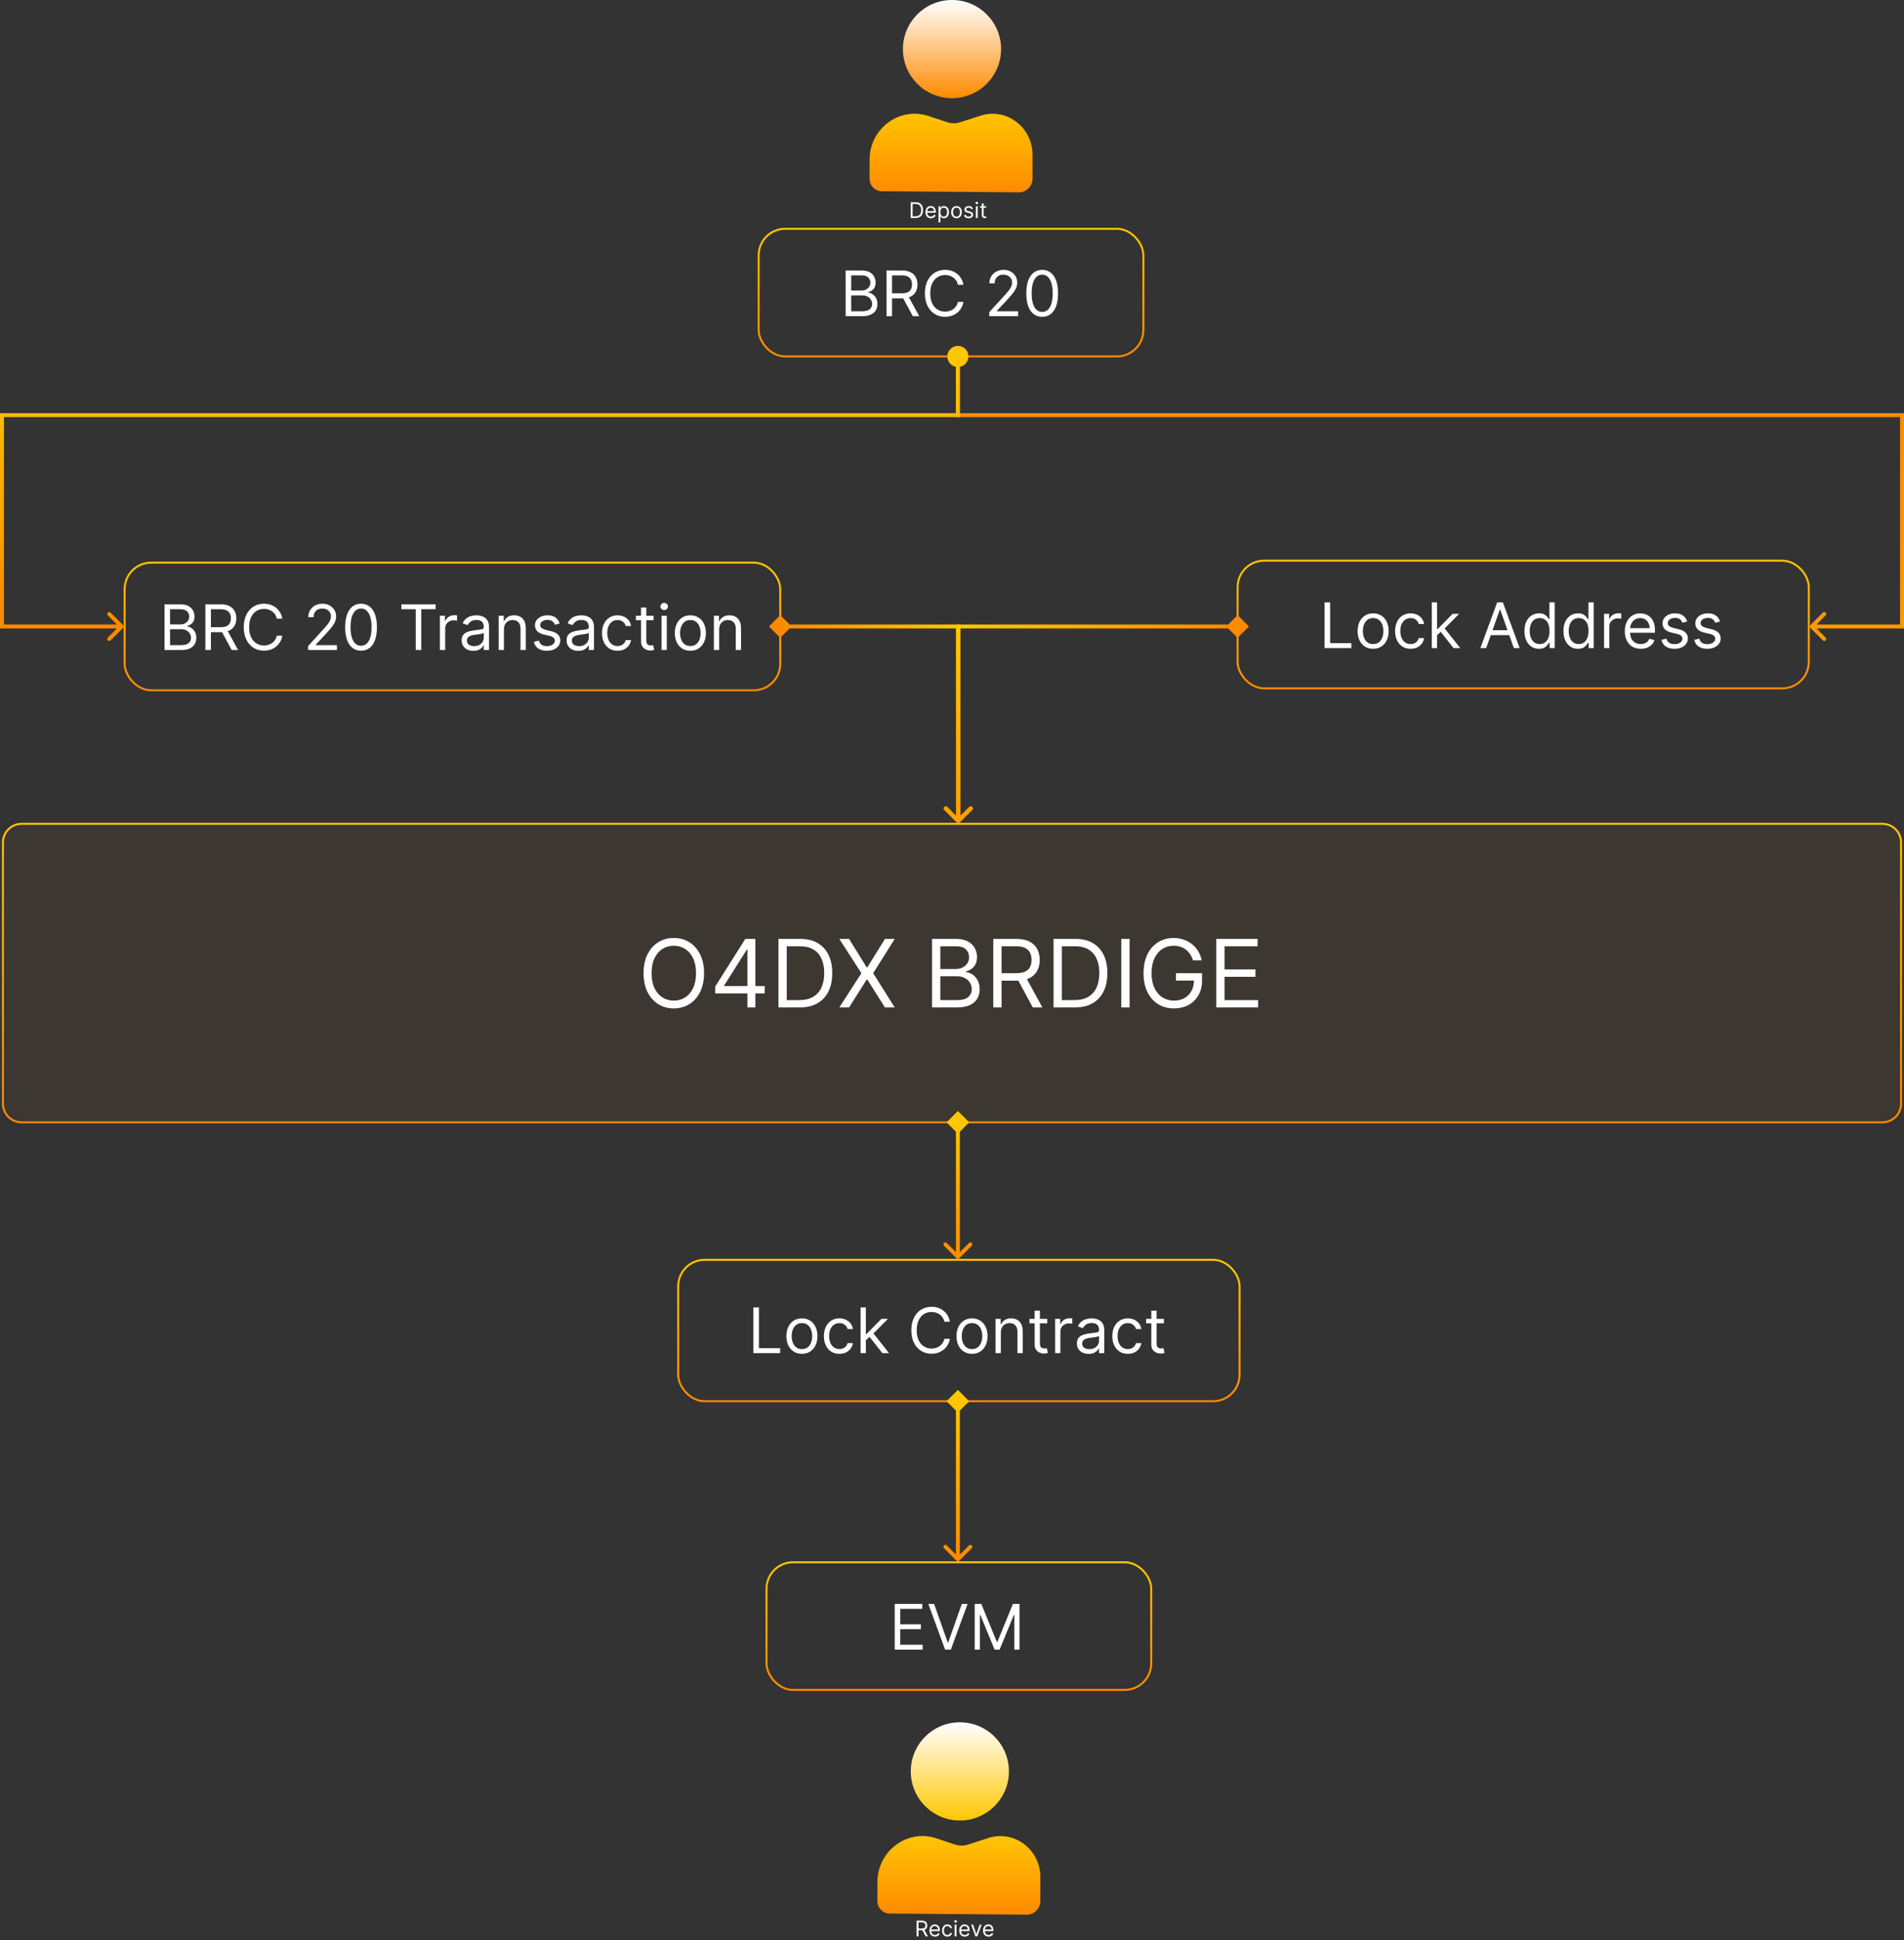 <svg width="970" height="988" viewBox="0 0 970 988" fill="none" xmlns="http://www.w3.org/2000/svg">
<rect x="0" y="0" width="970" height="988" fill="#333333" stroke="none"/>
<circle cx="485" cy="25" r="25" fill="url(#paint0_linear_146_55)"/>
<path d="M482.513 62.229C484.674 62.947 487.007 62.957 489.174 62.259L499.592 58.902C505.289 57.066 511.509 57.897 516.525 61.163C522.435 65.012 526 71.587 526 78.641V91.011C526 94.862 522.862 97.975 519.012 97.944L449.292 97.384C445.809 97.356 443 94.524 443 91.041V81.256C443 72.673 447.686 64.774 455.219 60.66C460.66 57.688 467.091 57.109 472.975 59.063L482.513 62.229Z" fill="url(#paint1_linear_146_55)"/>
<rect x="386.5" y="116.5" width="196" height="65" rx="13.5" stroke="url(#paint2_linear_146_55)"/>
<path d="M430.818 161V137.727H438.955C440.576 137.727 441.913 138.008 442.966 138.568C444.019 139.121 444.803 139.867 445.318 140.807C445.833 141.739 446.091 142.773 446.091 143.909C446.091 144.909 445.913 145.735 445.557 146.386C445.208 147.038 444.746 147.553 444.17 147.932C443.602 148.311 442.985 148.591 442.318 148.773V149C443.03 149.045 443.746 149.295 444.466 149.75C445.186 150.205 445.788 150.856 446.273 151.705C446.758 152.553 447 153.591 447 154.818C447 155.985 446.735 157.034 446.205 157.966C445.674 158.898 444.837 159.636 443.693 160.182C442.549 160.727 441.061 161 439.227 161H430.818ZM433.636 158.5H439.227C441.068 158.5 442.375 158.144 443.148 157.432C443.928 156.712 444.318 155.841 444.318 154.818C444.318 154.03 444.117 153.303 443.716 152.636C443.314 151.962 442.742 151.424 442 151.023C441.258 150.614 440.379 150.409 439.364 150.409H433.636V158.5ZM433.636 147.955H438.864C439.712 147.955 440.477 147.788 441.159 147.455C441.848 147.121 442.394 146.652 442.795 146.045C443.205 145.439 443.409 144.727 443.409 143.909C443.409 142.886 443.053 142.019 442.341 141.307C441.629 140.587 440.5 140.227 438.955 140.227H433.636V147.955ZM451.631 161V137.727H459.494C461.313 137.727 462.805 138.038 463.972 138.659C465.138 139.273 466.002 140.117 466.562 141.193C467.123 142.269 467.403 143.492 467.403 144.864C467.403 146.235 467.123 147.451 466.562 148.511C466.002 149.572 465.142 150.405 463.983 151.011C462.824 151.61 461.343 151.909 459.54 151.909H453.176V149.364H459.449C460.691 149.364 461.691 149.182 462.449 148.818C463.214 148.455 463.767 147.939 464.108 147.273C464.456 146.598 464.631 145.795 464.631 144.864C464.631 143.932 464.456 143.117 464.108 142.42C463.759 141.723 463.203 141.186 462.438 140.807C461.672 140.42 460.661 140.227 459.403 140.227H454.449V161H451.631ZM462.585 150.545L468.312 161H465.04L459.403 150.545H462.585ZM490.827 145H488.009C487.842 144.189 487.55 143.477 487.134 142.864C486.724 142.25 486.224 141.735 485.634 141.318C485.05 140.894 484.402 140.576 483.69 140.364C482.978 140.152 482.236 140.045 481.463 140.045C480.054 140.045 478.777 140.402 477.634 141.114C476.497 141.826 475.592 142.875 474.918 144.261C474.251 145.648 473.918 147.348 473.918 149.364C473.918 151.379 474.251 153.08 474.918 154.466C475.592 155.852 476.497 156.902 477.634 157.614C478.777 158.326 480.054 158.682 481.463 158.682C482.236 158.682 482.978 158.576 483.69 158.364C484.402 158.152 485.05 157.837 485.634 157.42C486.224 156.996 486.724 156.477 487.134 155.864C487.55 155.242 487.842 154.53 488.009 153.727H490.827C490.615 154.917 490.228 155.981 489.668 156.92C489.107 157.86 488.41 158.659 487.577 159.318C486.743 159.97 485.808 160.466 484.77 160.807C483.74 161.148 482.637 161.318 481.463 161.318C479.478 161.318 477.713 160.833 476.168 159.864C474.622 158.894 473.406 157.515 472.52 155.727C471.634 153.939 471.19 151.818 471.19 149.364C471.19 146.909 471.634 144.788 472.52 143C473.406 141.212 474.622 139.833 476.168 138.864C477.713 137.894 479.478 137.409 481.463 137.409C482.637 137.409 483.74 137.58 484.77 137.92C485.808 138.261 486.743 138.761 487.577 139.42C488.41 140.072 489.107 140.867 489.668 141.807C490.228 142.739 490.615 143.803 490.827 145ZM503.972 161V158.955L511.653 150.545C512.555 149.561 513.297 148.705 513.881 147.977C514.464 147.242 514.896 146.553 515.176 145.909C515.464 145.258 515.608 144.576 515.608 143.864C515.608 143.045 515.411 142.337 515.017 141.739C514.631 141.14 514.1 140.678 513.426 140.352C512.752 140.027 511.994 139.864 511.153 139.864C510.259 139.864 509.479 140.049 508.812 140.42C508.153 140.784 507.642 141.295 507.278 141.955C506.922 142.614 506.744 143.386 506.744 144.273H504.062C504.062 142.909 504.377 141.712 505.006 140.682C505.634 139.652 506.491 138.848 507.574 138.273C508.665 137.697 509.888 137.409 511.244 137.409C512.608 137.409 513.816 137.697 514.869 138.273C515.922 138.848 516.748 139.625 517.347 140.602C517.945 141.58 518.244 142.667 518.244 143.864C518.244 144.72 518.089 145.557 517.778 146.375C517.475 147.186 516.945 148.091 516.188 149.091C515.438 150.083 514.396 151.295 513.062 152.727L507.835 158.318V158.5H518.653V161H503.972ZM530.938 161.318C529.225 161.318 527.767 160.852 526.562 159.92C525.358 158.981 524.438 157.621 523.801 155.841C523.165 154.053 522.847 151.894 522.847 149.364C522.847 146.848 523.165 144.701 523.801 142.92C524.445 141.133 525.369 139.769 526.574 138.83C527.786 137.883 529.241 137.409 530.938 137.409C532.634 137.409 534.085 137.883 535.29 138.83C536.502 139.769 537.426 141.133 538.062 142.92C538.706 144.701 539.028 146.848 539.028 149.364C539.028 151.894 538.71 154.053 538.074 155.841C537.438 157.621 536.517 158.981 535.312 159.92C534.108 160.852 532.65 161.318 530.938 161.318ZM530.938 158.818C532.634 158.818 533.953 158 534.892 156.364C535.831 154.727 536.301 152.394 536.301 149.364C536.301 147.348 536.085 145.633 535.653 144.216C535.229 142.799 534.616 141.72 533.812 140.977C533.017 140.235 532.059 139.864 530.938 139.864C529.256 139.864 527.941 140.693 526.994 142.352C526.047 144.004 525.574 146.341 525.574 149.364C525.574 151.379 525.786 153.091 526.21 154.5C526.634 155.909 527.244 156.981 528.04 157.716C528.843 158.451 529.809 158.818 530.938 158.818Z" fill="white"/>
<circle cx="489" cy="902" r="25" fill="url(#paint3_linear_146_55)"/>
<path d="M486.513 939.229C488.674 939.947 491.007 939.957 493.174 939.259L503.592 935.902C509.289 934.066 515.509 934.897 520.525 938.163C526.435 942.012 530 948.587 530 955.641V968.011C530 971.862 526.862 974.975 523.012 974.944L453.292 974.384C449.809 974.356 447 971.524 447 968.041V958.256C447 949.673 451.686 941.774 459.219 937.659C464.66 934.688 471.091 934.109 476.975 936.063L486.513 939.229Z" fill="url(#paint4_linear_146_55)"/>
<rect x="390.5" y="795.5" width="196" height="65" rx="13.5" stroke="url(#paint5_linear_146_55)"/>
<path d="M455.818 840V816.727H469.864V819.227H458.636V827.091H469.136V829.591H458.636V837.5H470.045V840H455.818ZM475.898 816.727L482.807 836.318H483.08L489.989 816.727H492.943L484.398 840H481.489L472.943 816.727H475.898ZM496.568 816.727H499.932L507.841 836.045H508.114L516.023 816.727H519.386V840H516.75V822.318H516.523L509.25 840H506.705L499.432 822.318H499.205V840H496.568V816.727Z" fill="white"/>
<rect x="630.5" y="285.5" width="291" height="65" rx="13.5" stroke="url(#paint6_linear_146_55)"/>
<path d="M674.818 330V306.727H677.636V327.5H688.455V330H674.818ZM699.545 330.364C697.97 330.364 696.587 329.989 695.398 329.239C694.216 328.489 693.292 327.439 692.625 326.091C691.966 324.742 691.636 323.167 691.636 321.364C691.636 319.545 691.966 317.958 692.625 316.602C693.292 315.246 694.216 314.193 695.398 313.443C696.587 312.693 697.97 312.318 699.545 312.318C701.121 312.318 702.5 312.693 703.682 313.443C704.871 314.193 705.795 315.246 706.455 316.602C707.121 317.958 707.455 319.545 707.455 321.364C707.455 323.167 707.121 324.742 706.455 326.091C705.795 327.439 704.871 328.489 703.682 329.239C702.5 329.989 701.121 330.364 699.545 330.364ZM699.545 327.955C700.742 327.955 701.727 327.648 702.5 327.034C703.273 326.42 703.845 325.614 704.216 324.614C704.587 323.614 704.773 322.53 704.773 321.364C704.773 320.197 704.587 319.11 704.216 318.102C703.845 317.095 703.273 316.28 702.5 315.659C701.727 315.038 700.742 314.727 699.545 314.727C698.348 314.727 697.364 315.038 696.591 315.659C695.818 316.28 695.246 317.095 694.875 318.102C694.504 319.11 694.318 320.197 694.318 321.364C694.318 322.53 694.504 323.614 694.875 324.614C695.246 325.614 695.818 326.42 696.591 327.034C697.364 327.648 698.348 327.955 699.545 327.955ZM718.639 330.364C717.003 330.364 715.594 329.977 714.412 329.205C713.23 328.432 712.321 327.367 711.685 326.011C711.048 324.655 710.73 323.106 710.73 321.364C710.73 319.591 711.056 318.027 711.707 316.67C712.366 315.307 713.283 314.242 714.457 313.477C715.639 312.705 717.018 312.318 718.594 312.318C719.821 312.318 720.927 312.545 721.912 313C722.897 313.455 723.704 314.091 724.332 314.909C724.961 315.727 725.351 316.682 725.503 317.773H722.821C722.616 316.977 722.162 316.273 721.457 315.659C720.76 315.038 719.821 314.727 718.639 314.727C717.594 314.727 716.677 315 715.889 315.545C715.109 316.083 714.499 316.845 714.06 317.83C713.628 318.807 713.412 319.955 713.412 321.273C713.412 322.621 713.624 323.795 714.048 324.795C714.48 325.795 715.086 326.572 715.866 327.125C716.654 327.678 717.579 327.955 718.639 327.955C719.336 327.955 719.969 327.833 720.537 327.591C721.105 327.348 721.586 327 721.98 326.545C722.374 326.091 722.654 325.545 722.821 324.909H725.503C725.351 325.939 724.976 326.867 724.378 327.693C723.787 328.511 723.003 329.163 722.026 329.648C721.056 330.125 719.927 330.364 718.639 330.364ZM731.923 323.636L731.878 320.318H732.423L740.06 312.545H743.378L735.241 320.773H735.014L731.923 323.636ZM729.423 330V306.727H732.105V330H729.423ZM740.514 330L733.696 321.364L735.605 319.5L743.923 330H740.514ZM757.148 330H754.193L762.739 306.727H765.648L774.193 330H771.239L764.284 310.409H764.102L757.148 330ZM758.239 320.909H770.148V323.409H758.239V320.909ZM784.045 330.364C782.591 330.364 781.307 329.996 780.193 329.261C779.08 328.519 778.208 327.473 777.58 326.125C776.951 324.769 776.636 323.167 776.636 321.318C776.636 319.485 776.951 317.894 777.58 316.545C778.208 315.197 779.083 314.155 780.205 313.42C781.326 312.686 782.621 312.318 784.091 312.318C785.227 312.318 786.125 312.508 786.784 312.886C787.451 313.258 787.958 313.682 788.307 314.159C788.663 314.629 788.939 315.015 789.136 315.318H789.364V306.727H792.045V330H789.455V327.318H789.136C788.939 327.636 788.659 328.038 788.295 328.523C787.932 329 787.413 329.428 786.739 329.807C786.064 330.178 785.167 330.364 784.045 330.364ZM784.409 327.955C785.485 327.955 786.394 327.674 787.136 327.114C787.879 326.545 788.443 325.761 788.83 324.761C789.216 323.754 789.409 322.591 789.409 321.273C789.409 319.97 789.22 318.83 788.841 317.852C788.462 316.867 787.902 316.102 787.159 315.557C786.417 315.004 785.5 314.727 784.409 314.727C783.273 314.727 782.326 315.019 781.568 315.602C780.818 316.178 780.254 316.962 779.875 317.955C779.504 318.939 779.318 320.045 779.318 321.273C779.318 322.515 779.508 323.644 779.886 324.659C780.273 325.667 780.841 326.47 781.591 327.068C782.348 327.659 783.288 327.955 784.409 327.955ZM803.92 330.364C802.466 330.364 801.182 329.996 800.068 329.261C798.955 328.519 798.083 327.473 797.455 326.125C796.826 324.769 796.511 323.167 796.511 321.318C796.511 319.485 796.826 317.894 797.455 316.545C798.083 315.197 798.958 314.155 800.08 313.42C801.201 312.686 802.496 312.318 803.966 312.318C805.102 312.318 806 312.508 806.659 312.886C807.326 313.258 807.833 313.682 808.182 314.159C808.538 314.629 808.814 315.015 809.011 315.318H809.239V306.727H811.92V330H809.33V327.318H809.011C808.814 327.636 808.534 328.038 808.17 328.523C807.807 329 807.288 329.428 806.614 329.807C805.939 330.178 805.042 330.364 803.92 330.364ZM804.284 327.955C805.36 327.955 806.269 327.674 807.011 327.114C807.754 326.545 808.318 325.761 808.705 324.761C809.091 323.754 809.284 322.591 809.284 321.273C809.284 319.97 809.095 318.83 808.716 317.852C808.337 316.867 807.777 316.102 807.034 315.557C806.292 315.004 805.375 314.727 804.284 314.727C803.148 314.727 802.201 315.019 801.443 315.602C800.693 316.178 800.129 316.962 799.75 317.955C799.379 318.939 799.193 320.045 799.193 321.273C799.193 322.515 799.383 323.644 799.761 324.659C800.148 325.667 800.716 326.47 801.466 327.068C802.223 327.659 803.163 327.955 804.284 327.955ZM817.205 330V312.545H819.795V315.182H819.977C820.295 314.318 820.871 313.617 821.705 313.08C822.538 312.542 823.477 312.273 824.523 312.273C824.72 312.273 824.966 312.277 825.261 312.284C825.557 312.292 825.78 312.303 825.932 312.318V315.045C825.841 315.023 825.633 314.989 825.307 314.943C824.989 314.89 824.652 314.864 824.295 314.864C823.447 314.864 822.689 315.042 822.023 315.398C821.364 315.746 820.841 316.231 820.455 316.852C820.076 317.466 819.886 318.167 819.886 318.955V330H817.205ZM835.898 330.364C834.216 330.364 832.765 329.992 831.545 329.25C830.333 328.5 829.398 327.455 828.739 326.114C828.087 324.765 827.761 323.197 827.761 321.409C827.761 319.621 828.087 318.045 828.739 316.682C829.398 315.311 830.314 314.242 831.489 313.477C832.67 312.705 834.049 312.318 835.625 312.318C836.534 312.318 837.432 312.47 838.318 312.773C839.205 313.076 840.011 313.568 840.739 314.25C841.466 314.924 842.045 315.818 842.477 316.932C842.909 318.045 843.125 319.417 843.125 321.045V322.182H829.67V319.864H840.398C840.398 318.879 840.201 318 839.807 317.227C839.42 316.455 838.867 315.845 838.148 315.398C837.436 314.951 836.595 314.727 835.625 314.727C834.557 314.727 833.633 314.992 832.852 315.523C832.08 316.045 831.485 316.727 831.068 317.568C830.652 318.409 830.443 319.311 830.443 320.273V321.818C830.443 323.136 830.67 324.254 831.125 325.17C831.587 326.08 832.227 326.773 833.045 327.25C833.864 327.72 834.814 327.955 835.898 327.955C836.602 327.955 837.239 327.856 837.807 327.659C838.383 327.455 838.879 327.152 839.295 326.75C839.712 326.341 840.034 325.833 840.261 325.227L842.852 325.955C842.58 326.833 842.121 327.606 841.477 328.273C840.833 328.932 840.038 329.447 839.091 329.818C838.144 330.182 837.08 330.364 835.898 330.364ZM859.568 316.455L857.159 317.136C857.008 316.735 856.784 316.345 856.489 315.966C856.201 315.58 855.807 315.261 855.307 315.011C854.807 314.761 854.167 314.636 853.386 314.636C852.318 314.636 851.428 314.883 850.716 315.375C850.011 315.86 849.659 316.477 849.659 317.227C849.659 317.894 849.902 318.42 850.386 318.807C850.871 319.193 851.629 319.515 852.659 319.773L855.25 320.409C856.811 320.788 857.973 321.367 858.739 322.148C859.504 322.92 859.886 323.917 859.886 325.136C859.886 326.136 859.598 327.03 859.023 327.818C858.455 328.606 857.659 329.227 856.636 329.682C855.614 330.136 854.424 330.364 853.068 330.364C851.288 330.364 849.814 329.977 848.648 329.205C847.481 328.432 846.742 327.303 846.432 325.818L848.977 325.182C849.22 326.121 849.678 326.826 850.352 327.295C851.034 327.765 851.924 328 853.023 328C854.273 328 855.265 327.735 856 327.205C856.742 326.667 857.114 326.023 857.114 325.273C857.114 324.667 856.902 324.159 856.477 323.75C856.053 323.333 855.402 323.023 854.523 322.818L851.614 322.136C850.015 321.758 848.841 321.17 848.091 320.375C847.348 319.572 846.977 318.568 846.977 317.364C846.977 316.379 847.254 315.508 847.807 314.75C848.367 313.992 849.129 313.398 850.091 312.966C851.061 312.534 852.159 312.318 853.386 312.318C855.114 312.318 856.47 312.697 857.455 313.455C858.447 314.212 859.152 315.212 859.568 316.455ZM876.287 316.455L873.878 317.136C873.726 316.735 873.503 316.345 873.207 315.966C872.92 315.58 872.526 315.261 872.026 315.011C871.526 314.761 870.885 314.636 870.105 314.636C869.037 314.636 868.147 314.883 867.435 315.375C866.73 315.86 866.378 316.477 866.378 317.227C866.378 317.894 866.62 318.42 867.105 318.807C867.59 319.193 868.348 319.515 869.378 319.773L871.969 320.409C873.529 320.788 874.692 321.367 875.457 322.148C876.223 322.92 876.605 323.917 876.605 325.136C876.605 326.136 876.317 327.03 875.741 327.818C875.173 328.606 874.378 329.227 873.355 329.682C872.332 330.136 871.143 330.364 869.787 330.364C868.007 330.364 866.533 329.977 865.366 329.205C864.2 328.432 863.461 327.303 863.151 325.818L865.696 325.182C865.938 326.121 866.397 326.826 867.071 327.295C867.753 327.765 868.643 328 869.741 328C870.991 328 871.984 327.735 872.719 327.205C873.461 326.667 873.832 326.023 873.832 325.273C873.832 324.667 873.62 324.159 873.196 323.75C872.772 323.333 872.12 323.023 871.241 322.818L868.332 322.136C866.734 321.758 865.56 321.17 864.81 320.375C864.067 319.572 863.696 318.568 863.696 317.364C863.696 316.379 863.973 315.508 864.526 314.75C865.086 313.992 865.848 313.398 866.81 312.966C867.779 312.534 868.878 312.318 870.105 312.318C871.832 312.318 873.188 312.697 874.173 313.455C875.166 314.212 875.87 315.212 876.287 316.455Z" fill="white"/>
<rect x="63.5" y="286.5" width="334" height="65" rx="13.5" stroke="url(#paint7_linear_146_55)"/>
<path d="M83.818 331V307.727H91.954C93.576 307.727 94.913 308.008 95.966 308.568C97.019 309.121 97.803 309.867 98.318 310.807C98.833 311.739 99.091 312.773 99.091 313.909C99.091 314.909 98.913 315.735 98.557 316.386C98.208 317.038 97.746 317.553 97.171 317.932C96.602 318.311 95.985 318.591 95.318 318.773V319C96.03 319.045 96.746 319.295 97.466 319.75C98.186 320.205 98.788 320.856 99.273 321.705C99.758 322.553 100 323.591 100 324.818C100 325.985 99.735 327.034 99.204 327.966C98.674 328.898 97.837 329.636 96.693 330.182C95.549 330.727 94.061 331 92.227 331H83.818ZM86.636 328.5H92.227C94.068 328.5 95.375 328.144 96.148 327.432C96.928 326.712 97.318 325.841 97.318 324.818C97.318 324.03 97.117 323.303 96.716 322.636C96.314 321.962 95.742 321.424 95 321.023C94.258 320.614 93.379 320.409 92.364 320.409H86.636V328.5ZM86.636 317.955H91.864C92.712 317.955 93.477 317.788 94.159 317.455C94.849 317.121 95.394 316.652 95.796 316.045C96.204 315.439 96.409 314.727 96.409 313.909C96.409 312.886 96.053 312.019 95.341 311.307C94.629 310.587 93.5 310.227 91.954 310.227H86.636V317.955ZM104.631 331V307.727H112.494C114.313 307.727 115.805 308.038 116.972 308.659C118.138 309.273 119.002 310.117 119.562 311.193C120.123 312.269 120.403 313.492 120.403 314.864C120.403 316.235 120.123 317.451 119.562 318.511C119.002 319.572 118.142 320.405 116.983 321.011C115.824 321.61 114.343 321.909 112.54 321.909H106.176V319.364H112.449C113.691 319.364 114.691 319.182 115.449 318.818C116.214 318.455 116.767 317.939 117.108 317.273C117.456 316.598 117.631 315.795 117.631 314.864C117.631 313.932 117.456 313.117 117.108 312.42C116.759 311.723 116.203 311.186 115.438 310.807C114.672 310.42 113.661 310.227 112.403 310.227H107.449V331H104.631ZM115.585 320.545L121.312 331H118.04L112.403 320.545H115.585ZM143.827 315H141.009C140.842 314.189 140.55 313.477 140.134 312.864C139.724 312.25 139.224 311.735 138.634 311.318C138.05 310.894 137.402 310.576 136.69 310.364C135.978 310.152 135.236 310.045 134.463 310.045C133.054 310.045 131.777 310.402 130.634 311.114C129.497 311.826 128.592 312.875 127.918 314.261C127.251 315.648 126.918 317.348 126.918 319.364C126.918 321.379 127.251 323.08 127.918 324.466C128.592 325.852 129.497 326.902 130.634 327.614C131.777 328.326 133.054 328.682 134.463 328.682C135.236 328.682 135.978 328.576 136.69 328.364C137.402 328.152 138.05 327.837 138.634 327.42C139.224 326.996 139.724 326.477 140.134 325.864C140.55 325.242 140.842 324.53 141.009 323.727H143.827C143.615 324.917 143.228 325.981 142.668 326.92C142.107 327.86 141.41 328.659 140.577 329.318C139.743 329.97 138.808 330.466 137.77 330.807C136.74 331.148 135.637 331.318 134.463 331.318C132.478 331.318 130.713 330.833 129.168 329.864C127.622 328.894 126.406 327.515 125.52 325.727C124.634 323.939 124.19 321.818 124.19 319.364C124.19 316.909 124.634 314.788 125.52 313C126.406 311.212 127.622 309.833 129.168 308.864C130.713 307.894 132.478 307.409 134.463 307.409C135.637 307.409 136.74 307.58 137.77 307.92C138.808 308.261 139.743 308.761 140.577 309.42C141.41 310.072 142.107 310.867 142.668 311.807C143.228 312.739 143.615 313.803 143.827 315ZM156.972 331V328.955L164.653 320.545C165.555 319.561 166.297 318.705 166.881 317.977C167.464 317.242 167.896 316.553 168.176 315.909C168.464 315.258 168.608 314.576 168.608 313.864C168.608 313.045 168.411 312.337 168.017 311.739C167.631 311.14 167.1 310.678 166.426 310.352C165.752 310.027 164.994 309.864 164.153 309.864C163.259 309.864 162.479 310.049 161.812 310.42C161.153 310.784 160.642 311.295 160.278 311.955C159.922 312.614 159.744 313.386 159.744 314.273H157.062C157.062 312.909 157.377 311.712 158.006 310.682C158.634 309.652 159.491 308.848 160.574 308.273C161.665 307.697 162.888 307.409 164.244 307.409C165.608 307.409 166.816 307.697 167.869 308.273C168.922 308.848 169.748 309.625 170.347 310.602C170.945 311.58 171.244 312.667 171.244 313.864C171.244 314.72 171.089 315.557 170.778 316.375C170.475 317.186 169.945 318.091 169.188 319.091C168.438 320.083 167.396 321.295 166.062 322.727L160.835 328.318V328.5H171.653V331H156.972ZM183.938 331.318C182.225 331.318 180.767 330.852 179.562 329.92C178.358 328.981 177.438 327.621 176.801 325.841C176.165 324.053 175.847 321.894 175.847 319.364C175.847 316.848 176.165 314.701 176.801 312.92C177.445 311.133 178.369 309.769 179.574 308.83C180.786 307.883 182.241 307.409 183.938 307.409C185.634 307.409 187.085 307.883 188.29 308.83C189.502 309.769 190.426 311.133 191.062 312.92C191.706 314.701 192.028 316.848 192.028 319.364C192.028 321.894 191.71 324.053 191.074 325.841C190.438 327.621 189.517 328.981 188.312 329.92C187.108 330.852 185.65 331.318 183.938 331.318ZM183.938 328.818C185.634 328.818 186.953 328 187.892 326.364C188.831 324.727 189.301 322.394 189.301 319.364C189.301 317.348 189.085 315.633 188.653 314.216C188.229 312.799 187.616 311.72 186.812 310.977C186.017 310.235 185.059 309.864 183.938 309.864C182.256 309.864 180.941 310.693 179.994 312.352C179.047 314.004 178.574 316.341 178.574 319.364C178.574 321.379 178.786 323.091 179.21 324.5C179.634 325.909 180.244 326.981 181.04 327.716C181.843 328.451 182.809 328.818 183.938 328.818ZM204.483 310.227V307.727H221.938V310.227H214.619V331H211.801V310.227H204.483ZM224.111 331V313.545H226.702V316.182H226.884C227.202 315.318 227.777 314.617 228.611 314.08C229.444 313.542 230.384 313.273 231.429 313.273C231.626 313.273 231.872 313.277 232.168 313.284C232.463 313.292 232.687 313.303 232.838 313.318V316.045C232.747 316.023 232.539 315.989 232.213 315.943C231.895 315.89 231.558 315.864 231.202 315.864C230.353 315.864 229.596 316.042 228.929 316.398C228.27 316.746 227.747 317.231 227.361 317.852C226.982 318.466 226.793 319.167 226.793 319.955V331H224.111ZM241.153 331.409C240.047 331.409 239.044 331.201 238.142 330.784C237.241 330.36 236.525 329.75 235.994 328.955C235.464 328.152 235.199 327.182 235.199 326.045C235.199 325.045 235.396 324.235 235.79 323.614C236.184 322.985 236.71 322.492 237.369 322.136C238.028 321.78 238.756 321.515 239.551 321.341C240.354 321.159 241.161 321.015 241.972 320.909C243.032 320.773 243.892 320.67 244.551 320.602C245.218 320.527 245.703 320.402 246.006 320.227C246.316 320.053 246.472 319.75 246.472 319.318V319.227C246.472 318.106 246.165 317.235 245.551 316.614C244.945 315.992 244.025 315.682 242.79 315.682C241.509 315.682 240.506 315.962 239.778 316.523C239.051 317.083 238.54 317.682 238.244 318.318L235.699 317.409C236.153 316.348 236.759 315.523 237.517 314.932C238.282 314.333 239.116 313.917 240.017 313.682C240.926 313.439 241.82 313.318 242.699 313.318C243.259 313.318 243.903 313.386 244.631 313.523C245.366 313.652 246.074 313.92 246.756 314.33C247.445 314.739 248.017 315.356 248.472 316.182C248.926 317.008 249.153 318.114 249.153 319.5V331H246.472V328.636H246.335C246.153 329.015 245.85 329.42 245.426 329.852C245.002 330.284 244.438 330.652 243.733 330.955C243.028 331.258 242.169 331.409 241.153 331.409ZM241.562 329C242.623 329 243.517 328.792 244.244 328.375C244.979 327.958 245.532 327.42 245.903 326.761C246.282 326.102 246.472 325.409 246.472 324.682V322.227C246.358 322.364 246.108 322.489 245.722 322.602C245.343 322.708 244.903 322.803 244.403 322.886C243.911 322.962 243.43 323.03 242.96 323.091C242.498 323.144 242.123 323.189 241.835 323.227C241.138 323.318 240.487 323.466 239.881 323.67C239.282 323.867 238.797 324.167 238.426 324.568C238.063 324.962 237.881 325.5 237.881 326.182C237.881 327.114 238.225 327.818 238.915 328.295C239.612 328.765 240.494 329 241.562 329ZM256.73 320.5V331H254.048V313.545H256.639V316.273H256.866C257.276 315.386 257.897 314.674 258.73 314.136C259.563 313.591 260.639 313.318 261.957 313.318C263.139 313.318 264.173 313.561 265.06 314.045C265.946 314.523 266.635 315.25 267.128 316.227C267.62 317.197 267.866 318.424 267.866 319.909V331H265.185V320.091C265.185 318.72 264.829 317.652 264.116 316.886C263.404 316.114 262.427 315.727 261.185 315.727C260.329 315.727 259.563 315.913 258.889 316.284C258.223 316.655 257.696 317.197 257.31 317.909C256.923 318.621 256.73 319.485 256.73 320.5ZM285.131 317.455L282.722 318.136C282.57 317.735 282.347 317.345 282.051 316.966C281.763 316.58 281.369 316.261 280.869 316.011C280.369 315.761 279.729 315.636 278.949 315.636C277.881 315.636 276.991 315.883 276.278 316.375C275.574 316.86 275.222 317.477 275.222 318.227C275.222 318.894 275.464 319.42 275.949 319.807C276.434 320.193 277.191 320.515 278.222 320.773L280.812 321.409C282.373 321.788 283.536 322.367 284.301 323.148C285.066 323.92 285.449 324.917 285.449 326.136C285.449 327.136 285.161 328.03 284.585 328.818C284.017 329.606 283.222 330.227 282.199 330.682C281.176 331.136 279.987 331.364 278.631 331.364C276.85 331.364 275.377 330.977 274.21 330.205C273.044 329.432 272.305 328.303 271.994 326.818L274.54 326.182C274.782 327.121 275.241 327.826 275.915 328.295C276.597 328.765 277.487 329 278.585 329C279.835 329 280.828 328.735 281.562 328.205C282.305 327.667 282.676 327.023 282.676 326.273C282.676 325.667 282.464 325.159 282.04 324.75C281.616 324.333 280.964 324.023 280.085 323.818L277.176 323.136C275.578 322.758 274.403 322.17 273.653 321.375C272.911 320.572 272.54 319.568 272.54 318.364C272.54 317.379 272.816 316.508 273.369 315.75C273.93 314.992 274.691 314.398 275.653 313.966C276.623 313.534 277.722 313.318 278.949 313.318C280.676 313.318 282.032 313.697 283.017 314.455C284.009 315.212 284.714 316.212 285.131 317.455ZM294.622 331.409C293.516 331.409 292.512 331.201 291.611 330.784C290.709 330.36 289.993 329.75 289.463 328.955C288.933 328.152 288.668 327.182 288.668 326.045C288.668 325.045 288.865 324.235 289.259 323.614C289.652 322.985 290.179 322.492 290.838 322.136C291.497 321.78 292.224 321.515 293.02 321.341C293.823 321.159 294.63 321.015 295.44 320.909C296.501 320.773 297.361 320.67 298.02 320.602C298.687 320.527 299.171 320.402 299.474 320.227C299.785 320.053 299.94 319.75 299.94 319.318V319.227C299.94 318.106 299.634 317.235 299.02 316.614C298.414 315.992 297.493 315.682 296.259 315.682C294.978 315.682 293.974 315.962 293.247 316.523C292.52 317.083 292.009 317.682 291.713 318.318L289.168 317.409C289.622 316.348 290.228 315.523 290.986 314.932C291.751 314.333 292.584 313.917 293.486 313.682C294.395 313.439 295.289 313.318 296.168 313.318C296.728 313.318 297.372 313.386 298.099 313.523C298.834 313.652 299.543 313.92 300.224 314.33C300.914 314.739 301.486 315.356 301.94 316.182C302.395 317.008 302.622 318.114 302.622 319.5V331H299.94V328.636H299.804C299.622 329.015 299.319 329.42 298.895 329.852C298.471 330.284 297.906 330.652 297.202 330.955C296.497 331.258 295.637 331.409 294.622 331.409ZM295.031 329C296.092 329 296.986 328.792 297.713 328.375C298.448 327.958 299.001 327.42 299.372 326.761C299.751 326.102 299.94 325.409 299.94 324.682V322.227C299.827 322.364 299.577 322.489 299.19 322.602C298.812 322.708 298.372 322.803 297.872 322.886C297.38 322.962 296.899 323.03 296.429 323.091C295.967 323.144 295.592 323.189 295.304 323.227C294.607 323.318 293.955 323.466 293.349 323.67C292.751 323.867 292.266 324.167 291.895 324.568C291.531 324.962 291.349 325.5 291.349 326.182C291.349 327.114 291.694 327.818 292.384 328.295C293.08 328.765 293.963 329 295.031 329ZM314.608 331.364C312.972 331.364 311.563 330.977 310.381 330.205C309.199 329.432 308.29 328.367 307.653 327.011C307.017 325.655 306.699 324.106 306.699 322.364C306.699 320.591 307.025 319.027 307.676 317.67C308.335 316.307 309.252 315.242 310.426 314.477C311.608 313.705 312.987 313.318 314.562 313.318C315.79 313.318 316.896 313.545 317.881 314C318.866 314.455 319.672 315.091 320.301 315.909C320.93 316.727 321.32 317.682 321.472 318.773H318.79C318.585 317.977 318.131 317.273 317.426 316.659C316.729 316.038 315.79 315.727 314.608 315.727C313.563 315.727 312.646 316 311.858 316.545C311.078 317.083 310.468 317.845 310.028 318.83C309.597 319.807 309.381 320.955 309.381 322.273C309.381 323.621 309.593 324.795 310.017 325.795C310.449 326.795 311.055 327.572 311.835 328.125C312.623 328.678 313.547 328.955 314.608 328.955C315.305 328.955 315.938 328.833 316.506 328.591C317.074 328.348 317.555 328 317.949 327.545C318.343 327.091 318.623 326.545 318.79 325.909H321.472C321.32 326.939 320.945 327.867 320.347 328.693C319.756 329.511 318.972 330.163 317.994 330.648C317.025 331.125 315.896 331.364 314.608 331.364ZM332.983 313.545V315.818H323.938V313.545H332.983ZM326.574 309.364H329.256V326C329.256 326.758 329.366 327.326 329.585 327.705C329.813 328.076 330.1 328.326 330.449 328.455C330.805 328.576 331.18 328.636 331.574 328.636C331.869 328.636 332.112 328.621 332.301 328.591C332.491 328.553 332.642 328.523 332.756 328.5L333.301 330.909C333.119 330.977 332.866 331.045 332.54 331.114C332.214 331.189 331.801 331.227 331.301 331.227C330.544 331.227 329.801 331.064 329.074 330.739C328.354 330.413 327.756 329.917 327.278 329.25C326.809 328.583 326.574 327.742 326.574 326.727V309.364ZM337.017 331V313.545H339.699V331H337.017ZM338.381 310.636C337.858 310.636 337.407 310.458 337.028 310.102C336.657 309.746 336.472 309.318 336.472 308.818C336.472 308.318 336.657 307.89 337.028 307.534C337.407 307.178 337.858 307 338.381 307C338.903 307 339.35 307.178 339.722 307.534C340.1 307.89 340.29 308.318 340.29 308.818C340.29 309.318 340.1 309.746 339.722 310.102C339.35 310.458 338.903 310.636 338.381 310.636ZM351.702 331.364C350.126 331.364 348.743 330.989 347.554 330.239C346.372 329.489 345.448 328.439 344.781 327.091C344.122 325.742 343.793 324.167 343.793 322.364C343.793 320.545 344.122 318.958 344.781 317.602C345.448 316.246 346.372 315.193 347.554 314.443C348.743 313.693 350.126 313.318 351.702 313.318C353.277 313.318 354.656 313.693 355.838 314.443C357.027 315.193 357.952 316.246 358.611 317.602C359.277 318.958 359.611 320.545 359.611 322.364C359.611 324.167 359.277 325.742 358.611 327.091C357.952 328.439 357.027 329.489 355.838 330.239C354.656 330.989 353.277 331.364 351.702 331.364ZM351.702 328.955C352.899 328.955 353.884 328.648 354.656 328.034C355.429 327.42 356.001 326.614 356.372 325.614C356.743 324.614 356.929 323.53 356.929 322.364C356.929 321.197 356.743 320.11 356.372 319.102C356.001 318.095 355.429 317.28 354.656 316.659C353.884 316.038 352.899 315.727 351.702 315.727C350.505 315.727 349.52 316.038 348.747 316.659C347.974 317.28 347.402 318.095 347.031 319.102C346.66 320.11 346.474 321.197 346.474 322.364C346.474 323.53 346.66 324.614 347.031 325.614C347.402 326.614 347.974 327.42 348.747 328.034C349.52 328.648 350.505 328.955 351.702 328.955ZM366.386 320.5V331H363.705V313.545H366.295V316.273H366.523C366.932 315.386 367.553 314.674 368.386 314.136C369.22 313.591 370.295 313.318 371.614 313.318C372.795 313.318 373.83 313.561 374.716 314.045C375.602 314.523 376.292 315.25 376.784 316.227C377.277 317.197 377.523 318.424 377.523 319.909V331H374.841V320.091C374.841 318.72 374.485 317.652 373.773 316.886C373.061 316.114 372.083 315.727 370.841 315.727C369.985 315.727 369.22 315.913 368.545 316.284C367.879 316.655 367.352 317.197 366.966 317.909C366.58 318.621 366.386 319.485 366.386 320.5Z" fill="white"/>
<path d="M482.668 181.5C482.668 184.446 485.055 186.833 488.001 186.833C490.946 186.833 493.334 184.446 493.334 181.5C493.334 178.554 490.946 176.167 488.001 176.167C485.055 176.167 482.668 178.554 482.668 181.5ZM488 211.396L487 211.396L487 212.396H488V211.396ZM969.001 211.396H970.001V210.396H969.001V211.396ZM969.001 319V320H970.001V319H969.001ZM922.294 318.293C921.903 318.683 921.903 319.317 922.294 319.707L928.658 326.071C929.048 326.462 929.681 326.462 930.072 326.071C930.462 325.681 930.462 325.047 930.072 324.657L924.415 319L930.072 313.343C930.462 312.953 930.462 312.319 930.072 311.929C929.681 311.538 929.048 311.538 928.658 311.929L922.294 318.293ZM487.001 181.5L487 211.396L489 211.396L489.001 181.5L487.001 181.5ZM488 212.396H969.001V210.396H488V212.396ZM968.001 211.396V319H970.001V211.396H968.001ZM969.001 318H923.001V320H969.001V318Z" fill="url(#paint8_linear_146_55)"/>
<path d="M493.333 181.5C493.333 184.446 490.946 186.833 488 186.833C485.054 186.833 482.667 184.446 482.667 181.5C482.667 178.554 485.054 176.167 488 176.167C490.946 176.167 493.333 178.554 493.333 181.5ZM488 211.396H489V212.396H488V211.396ZM1 211.396H0V210.396H1V211.396ZM1 319V320H0V319H1ZM62.707 318.293C63.098 318.683 63.098 319.317 62.707 319.707L56.343 326.071C55.953 326.462 55.319 326.462 54.929 326.071C54.538 325.681 54.538 325.047 54.929 324.657L60.586 319L54.929 313.343C54.538 312.953 54.538 312.319 54.929 311.929C55.319 311.538 55.953 311.538 56.343 311.929L62.707 318.293ZM489 181.5V211.396H487V181.5H489ZM488 212.396H1V210.396H488V212.396ZM2 211.396V319H0V211.396H2ZM1 318H62V320H1V318Z" fill="url(#paint9_linear_146_55)"/>
<path d="M1.5 429C1.5 423.753 5.753 419.5 11 419.5H959C964.247 419.5 968.5 423.753 968.5 429V562C968.5 567.247 964.247 571.5 959 571.5H11C5.753 571.5 1.5 567.247 1.5 562V429Z" fill="#FF7A00" fill-opacity="0.05" stroke="url(#paint10_linear_146_55)"/>
<path d="M358.682 495.545C358.682 499.227 358.017 502.409 356.688 505.091C355.358 507.773 353.534 509.841 351.216 511.295C348.898 512.75 346.25 513.477 343.273 513.477C340.295 513.477 337.648 512.75 335.33 511.295C333.011 509.841 331.188 507.773 329.858 505.091C328.528 502.409 327.864 499.227 327.864 495.545C327.864 491.864 328.528 488.682 329.858 486C331.188 483.318 333.011 481.25 335.33 479.795C337.648 478.341 340.295 477.614 343.273 477.614C346.25 477.614 348.898 478.341 351.216 479.795C353.534 481.25 355.358 483.318 356.688 486C358.017 488.682 358.682 491.864 358.682 495.545ZM354.591 495.545C354.591 492.523 354.085 489.972 353.074 487.892C352.074 485.812 350.716 484.239 349 483.17C347.295 482.102 345.386 481.568 343.273 481.568C341.159 481.568 339.244 482.102 337.528 483.17C335.824 484.239 334.466 485.812 333.455 487.892C332.455 489.972 331.955 492.523 331.955 495.545C331.955 498.568 332.455 501.119 333.455 503.199C334.466 505.278 335.824 506.852 337.528 507.92C339.244 508.989 341.159 509.523 343.273 509.523C345.386 509.523 347.295 508.989 349 507.92C350.716 506.852 352.074 505.278 353.074 503.199C354.085 501.119 354.591 498.568 354.591 495.545ZM364.358 505.841V502.364L379.699 478.091H382.222V483.477H380.517L368.926 501.818V502.091H389.585V505.841H364.358ZM380.79 513V504.784V503.165V478.091H384.812V513H380.79ZM407.359 513H396.587V478.091H407.837C411.223 478.091 414.121 478.79 416.53 480.188C418.939 481.574 420.786 483.568 422.07 486.17C423.354 488.761 423.996 491.864 423.996 495.477C423.996 499.114 423.348 502.244 422.053 504.869C420.757 507.483 418.871 509.494 416.393 510.903C413.916 512.301 410.905 513 407.359 513ZM400.814 509.25H407.087C409.973 509.25 412.365 508.693 414.263 507.58C416.161 506.466 417.575 504.881 418.507 502.824C419.439 500.767 419.905 498.318 419.905 495.477C419.905 492.659 419.445 490.233 418.524 488.199C417.604 486.153 416.229 484.585 414.399 483.494C412.57 482.392 410.291 481.841 407.564 481.841H400.814V509.25ZM432.57 478.091L441.57 492.614H441.842L450.842 478.091H455.82L444.842 495.545L455.82 513H450.842L441.842 498.75H441.57L432.57 513H427.592L438.842 495.545L427.592 478.091H432.57ZM474.821 513V478.091H487.026C489.457 478.091 491.463 478.511 493.043 479.352C494.622 480.182 495.798 481.301 496.571 482.71C497.344 484.108 497.73 485.659 497.73 487.364C497.73 488.864 497.463 490.102 496.929 491.08C496.406 492.057 495.713 492.83 494.849 493.398C493.997 493.966 493.071 494.386 492.071 494.659V495C493.139 495.068 494.213 495.443 495.293 496.125C496.372 496.807 497.276 497.784 498.003 499.057C498.73 500.33 499.094 501.886 499.094 503.727C499.094 505.477 498.696 507.051 497.901 508.449C497.105 509.847 495.849 510.955 494.134 511.773C492.418 512.591 490.185 513 487.435 513H474.821ZM479.048 509.25H487.435C490.196 509.25 492.156 508.716 493.315 507.648C494.486 506.568 495.071 505.261 495.071 503.727C495.071 502.545 494.77 501.455 494.168 500.455C493.565 499.443 492.707 498.636 491.594 498.034C490.48 497.42 489.162 497.114 487.639 497.114H479.048V509.25ZM479.048 493.432H486.889C488.162 493.432 489.31 493.182 490.332 492.682C491.366 492.182 492.185 491.477 492.787 490.568C493.401 489.659 493.707 488.591 493.707 487.364C493.707 485.83 493.173 484.528 492.105 483.46C491.037 482.381 489.344 481.841 487.026 481.841H479.048V493.432ZM506.04 513V478.091H517.835C520.563 478.091 522.801 478.557 524.551 479.489C526.301 480.409 527.597 481.676 528.438 483.29C529.278 484.903 529.699 486.739 529.699 488.795C529.699 490.852 529.278 492.676 528.438 494.267C527.597 495.858 526.307 497.108 524.568 498.017C522.83 498.915 520.608 499.364 517.903 499.364H508.358V495.545H517.767C519.631 495.545 521.131 495.273 522.267 494.727C523.415 494.182 524.244 493.409 524.756 492.409C525.278 491.398 525.54 490.193 525.54 488.795C525.54 487.398 525.278 486.176 524.756 485.131C524.233 484.085 523.398 483.278 522.25 482.71C521.102 482.131 519.585 481.841 517.699 481.841H510.267V513H506.04ZM522.472 497.318L531.062 513H526.153L517.699 497.318H522.472ZM547.516 513H536.743V478.091H547.993C551.379 478.091 554.277 478.79 556.686 480.188C559.095 481.574 560.942 483.568 562.226 486.17C563.51 488.761 564.152 491.864 564.152 495.477C564.152 499.114 563.504 502.244 562.209 504.869C560.913 507.483 559.027 509.494 556.55 510.903C554.072 512.301 551.061 513 547.516 513ZM540.97 509.25H547.243C550.129 509.25 552.521 508.693 554.419 507.58C556.317 506.466 557.732 504.881 558.663 502.824C559.595 500.767 560.061 498.318 560.061 495.477C560.061 492.659 559.601 490.233 558.68 488.199C557.76 486.153 556.385 484.585 554.555 483.494C552.726 482.392 550.447 481.841 547.72 481.841H540.97V509.25ZM575.47 478.091V513H571.243V478.091H575.47ZM607.81 489C607.435 487.852 606.94 486.824 606.327 485.915C605.724 484.994 605.003 484.21 604.162 483.562C603.332 482.915 602.389 482.42 601.332 482.08C600.276 481.739 599.116 481.568 597.855 481.568C595.787 481.568 593.906 482.102 592.213 483.17C590.52 484.239 589.173 485.812 588.173 487.892C587.173 489.972 586.673 492.523 586.673 495.545C586.673 498.568 587.179 501.119 588.19 503.199C589.202 505.278 590.571 506.852 592.298 507.92C594.026 508.989 595.969 509.523 598.128 509.523C600.128 509.523 601.889 509.097 603.412 508.244C604.946 507.381 606.139 506.165 606.991 504.597C607.855 503.017 608.287 501.159 608.287 499.023L609.582 499.295H599.082V495.545H612.378V499.295C612.378 502.17 611.764 504.67 610.537 506.795C609.321 508.92 607.639 510.568 605.491 511.739C603.355 512.898 600.901 513.477 598.128 513.477C595.037 513.477 592.321 512.75 589.98 511.295C587.651 509.841 585.832 507.773 584.526 505.091C583.23 502.409 582.582 499.227 582.582 495.545C582.582 492.784 582.952 490.301 583.69 488.097C584.44 485.881 585.497 483.994 586.861 482.438C588.224 480.881 589.838 479.688 591.702 478.858C593.565 478.028 595.616 477.614 597.855 477.614C599.696 477.614 601.412 477.892 603.003 478.449C604.605 478.994 606.031 479.773 607.281 480.784C608.543 481.784 609.594 482.983 610.435 484.381C611.276 485.767 611.855 487.307 612.173 489H607.81ZM619.618 513V478.091H640.686V481.841H623.845V493.636H639.595V497.386H623.845V509.25H640.959V513H619.618Z" fill="white"/>
<path d="M391.727 319L397.5 324.774L403.274 319L397.5 313.227L391.727 319ZM488.001 319L489.001 319L489.001 318L488.001 318L488.001 319ZM487.296 418.706C487.687 419.097 488.32 419.097 488.711 418.706L495.074 412.342C495.465 411.951 495.465 411.318 495.074 410.928C494.684 410.537 494.051 410.537 493.66 410.928L488.003 416.585L482.346 410.928C481.956 410.537 481.323 410.537 480.932 410.928C480.542 411.319 480.542 411.952 480.932 412.342L487.296 418.706ZM397.5 320L488.001 320L488.001 318L397.5 318L397.5 320ZM487.001 319L487.003 417.999L489.003 417.999L489.001 319L487.001 319Z" fill="url(#paint11_linear_146_55)"/>
<path d="M636.274 319L630.5 324.773L624.726 319L630.5 313.226L636.274 319ZM488.33 318.999L487.33 318.999L487.33 317.999L488.33 317.999L488.33 318.999ZM489.035 418.705C488.645 419.096 488.012 419.096 487.621 418.705L481.257 412.341C480.867 411.951 480.867 411.318 481.257 410.927C481.648 410.537 482.281 410.537 482.671 410.927L488.328 416.584L493.985 410.927C494.376 410.537 495.009 410.537 495.399 410.927C495.79 411.318 495.79 411.951 495.399 412.342L489.035 418.705ZM630.5 320L488.33 319.999L488.33 317.999L630.5 318L630.5 320ZM489.33 318.999L489.328 417.998L487.328 417.998L487.33 318.999L489.33 318.999Z" fill="url(#paint12_linear_146_55)"/>
<rect x="345.5" y="641.5" width="286" height="72" rx="13.5" stroke="url(#paint13_linear_146_55)"/>
<path d="M383.818 689V665.727H386.636V686.5H397.455V689H383.818ZM408.545 689.364C406.97 689.364 405.587 688.989 404.398 688.239C403.216 687.489 402.292 686.439 401.625 685.091C400.966 683.742 400.636 682.167 400.636 680.364C400.636 678.545 400.966 676.958 401.625 675.602C402.292 674.246 403.216 673.193 404.398 672.443C405.587 671.693 406.97 671.318 408.545 671.318C410.121 671.318 411.5 671.693 412.682 672.443C413.871 673.193 414.795 674.246 415.455 675.602C416.121 676.958 416.455 678.545 416.455 680.364C416.455 682.167 416.121 683.742 415.455 685.091C414.795 686.439 413.871 687.489 412.682 688.239C411.5 688.989 410.121 689.364 408.545 689.364ZM408.545 686.955C409.742 686.955 410.727 686.648 411.5 686.034C412.273 685.42 412.845 684.614 413.216 683.614C413.587 682.614 413.773 681.53 413.773 680.364C413.773 679.197 413.587 678.11 413.216 677.102C412.845 676.095 412.273 675.28 411.5 674.659C410.727 674.038 409.742 673.727 408.545 673.727C407.348 673.727 406.364 674.038 405.591 674.659C404.818 675.28 404.246 676.095 403.875 677.102C403.504 678.11 403.318 679.197 403.318 680.364C403.318 681.53 403.504 682.614 403.875 683.614C404.246 684.614 404.818 685.42 405.591 686.034C406.364 686.648 407.348 686.955 408.545 686.955ZM427.639 689.364C426.003 689.364 424.594 688.977 423.412 688.205C422.23 687.432 421.321 686.367 420.685 685.011C420.048 683.655 419.73 682.106 419.73 680.364C419.73 678.591 420.056 677.027 420.707 675.67C421.366 674.307 422.283 673.242 423.457 672.477C424.639 671.705 426.018 671.318 427.594 671.318C428.821 671.318 429.927 671.545 430.912 672C431.897 672.455 432.704 673.091 433.332 673.909C433.961 674.727 434.351 675.682 434.503 676.773H431.821C431.616 675.977 431.162 675.273 430.457 674.659C429.76 674.038 428.821 673.727 427.639 673.727C426.594 673.727 425.677 674 424.889 674.545C424.109 675.083 423.499 675.845 423.06 676.83C422.628 677.807 422.412 678.955 422.412 680.273C422.412 681.621 422.624 682.795 423.048 683.795C423.48 684.795 424.086 685.572 424.866 686.125C425.654 686.678 426.579 686.955 427.639 686.955C428.336 686.955 428.969 686.833 429.537 686.591C430.105 686.348 430.586 686 430.98 685.545C431.374 685.091 431.654 684.545 431.821 683.909H434.503C434.351 684.939 433.976 685.867 433.378 686.693C432.787 687.511 432.003 688.163 431.026 688.648C430.056 689.125 428.927 689.364 427.639 689.364ZM440.923 682.636L440.878 679.318H441.423L449.06 671.545H452.378L444.241 679.773H444.014L440.923 682.636ZM438.423 689V665.727H441.105V689H438.423ZM449.514 689L442.696 680.364L444.605 678.5L452.923 689H449.514ZM483.92 673H481.102C480.936 672.189 480.644 671.477 480.227 670.864C479.818 670.25 479.318 669.735 478.727 669.318C478.144 668.894 477.496 668.576 476.784 668.364C476.072 668.152 475.33 668.045 474.557 668.045C473.148 668.045 471.871 668.402 470.727 669.114C469.591 669.826 468.686 670.875 468.011 672.261C467.345 673.648 467.011 675.348 467.011 677.364C467.011 679.379 467.345 681.08 468.011 682.466C468.686 683.852 469.591 684.902 470.727 685.614C471.871 686.326 473.148 686.682 474.557 686.682C475.33 686.682 476.072 686.576 476.784 686.364C477.496 686.152 478.144 685.837 478.727 685.42C479.318 684.996 479.818 684.477 480.227 683.864C480.644 683.242 480.936 682.53 481.102 681.727H483.92C483.708 682.917 483.322 683.981 482.761 684.92C482.201 685.86 481.504 686.659 480.67 687.318C479.837 687.97 478.902 688.466 477.864 688.807C476.833 689.148 475.731 689.318 474.557 689.318C472.572 689.318 470.807 688.833 469.261 687.864C467.716 686.894 466.5 685.515 465.614 683.727C464.727 681.939 464.284 679.818 464.284 677.364C464.284 674.909 464.727 672.788 465.614 671C466.5 669.212 467.716 667.833 469.261 666.864C470.807 665.894 472.572 665.409 474.557 665.409C475.731 665.409 476.833 665.58 477.864 665.92C478.902 666.261 479.837 666.761 480.67 667.42C481.504 668.072 482.201 668.867 482.761 669.807C483.322 670.739 483.708 671.803 483.92 673ZM495.202 689.364C493.626 689.364 492.243 688.989 491.054 688.239C489.872 687.489 488.948 686.439 488.281 685.091C487.622 683.742 487.293 682.167 487.293 680.364C487.293 678.545 487.622 676.958 488.281 675.602C488.948 674.246 489.872 673.193 491.054 672.443C492.243 671.693 493.626 671.318 495.202 671.318C496.777 671.318 498.156 671.693 499.338 672.443C500.527 673.193 501.452 674.246 502.111 675.602C502.777 676.958 503.111 678.545 503.111 680.364C503.111 682.167 502.777 683.742 502.111 685.091C501.452 686.439 500.527 687.489 499.338 688.239C498.156 688.989 496.777 689.364 495.202 689.364ZM495.202 686.955C496.399 686.955 497.384 686.648 498.156 686.034C498.929 685.42 499.501 684.614 499.872 683.614C500.243 682.614 500.429 681.53 500.429 680.364C500.429 679.197 500.243 678.11 499.872 677.102C499.501 676.095 498.929 675.28 498.156 674.659C497.384 674.038 496.399 673.727 495.202 673.727C494.005 673.727 493.02 674.038 492.247 674.659C491.474 675.28 490.902 676.095 490.531 677.102C490.16 678.11 489.974 679.197 489.974 680.364C489.974 681.53 490.16 682.614 490.531 683.614C490.902 684.614 491.474 685.42 492.247 686.034C493.02 686.648 494.005 686.955 495.202 686.955ZM509.886 678.5V689H507.205V671.545H509.795V674.273H510.023C510.432 673.386 511.053 672.674 511.886 672.136C512.72 671.591 513.795 671.318 515.114 671.318C516.295 671.318 517.33 671.561 518.216 672.045C519.102 672.523 519.792 673.25 520.284 674.227C520.777 675.197 521.023 676.424 521.023 677.909V689H518.341V678.091C518.341 676.72 517.985 675.652 517.273 674.886C516.561 674.114 515.583 673.727 514.341 673.727C513.485 673.727 512.72 673.913 512.045 674.284C511.379 674.655 510.852 675.197 510.466 675.909C510.08 676.621 509.886 677.485 509.886 678.5ZM533.514 671.545V673.818H524.469V671.545H533.514ZM527.105 667.364H529.787V684C529.787 684.758 529.897 685.326 530.116 685.705C530.344 686.076 530.632 686.326 530.98 686.455C531.336 686.576 531.711 686.636 532.105 686.636C532.401 686.636 532.643 686.621 532.832 686.591C533.022 686.553 533.173 686.523 533.287 686.5L533.832 688.909C533.651 688.977 533.397 689.045 533.071 689.114C532.745 689.189 532.332 689.227 531.832 689.227C531.075 689.227 530.332 689.064 529.605 688.739C528.885 688.413 528.287 687.917 527.81 687.25C527.34 686.583 527.105 685.742 527.105 684.727V667.364ZM537.548 689V671.545H540.139V674.182H540.321C540.639 673.318 541.215 672.617 542.048 672.08C542.882 671.542 543.821 671.273 544.866 671.273C545.063 671.273 545.31 671.277 545.605 671.284C545.901 671.292 546.124 671.303 546.276 671.318V674.045C546.185 674.023 545.976 673.989 545.651 673.943C545.332 673.89 544.995 673.864 544.639 673.864C543.791 673.864 543.033 674.042 542.366 674.398C541.707 674.746 541.185 675.231 540.798 675.852C540.42 676.466 540.23 677.167 540.23 677.955V689H537.548ZM554.591 689.409C553.485 689.409 552.481 689.201 551.58 688.784C550.678 688.36 549.962 687.75 549.432 686.955C548.902 686.152 548.636 685.182 548.636 684.045C548.636 683.045 548.833 682.235 549.227 681.614C549.621 680.985 550.148 680.492 550.807 680.136C551.466 679.78 552.193 679.515 552.989 679.341C553.792 679.159 554.598 679.015 555.409 678.909C556.47 678.773 557.33 678.67 557.989 678.602C558.655 678.527 559.14 678.402 559.443 678.227C559.754 678.053 559.909 677.75 559.909 677.318V677.227C559.909 676.106 559.602 675.235 558.989 674.614C558.383 673.992 557.462 673.682 556.227 673.682C554.947 673.682 553.943 673.962 553.216 674.523C552.489 675.083 551.977 675.682 551.682 676.318L549.136 675.409C549.591 674.348 550.197 673.523 550.955 672.932C551.72 672.333 552.553 671.917 553.455 671.682C554.364 671.439 555.258 671.318 556.136 671.318C556.697 671.318 557.341 671.386 558.068 671.523C558.803 671.652 559.511 671.92 560.193 672.33C560.883 672.739 561.455 673.356 561.909 674.182C562.364 675.008 562.591 676.114 562.591 677.5V689H559.909V686.636H559.773C559.591 687.015 559.288 687.42 558.864 687.852C558.439 688.284 557.875 688.652 557.17 688.955C556.466 689.258 555.606 689.409 554.591 689.409ZM555 687C556.061 687 556.955 686.792 557.682 686.375C558.417 685.958 558.97 685.42 559.341 684.761C559.72 684.102 559.909 683.409 559.909 682.682V680.227C559.795 680.364 559.545 680.489 559.159 680.602C558.78 680.708 558.341 680.803 557.841 680.886C557.348 680.962 556.867 681.03 556.398 681.091C555.936 681.144 555.561 681.189 555.273 681.227C554.576 681.318 553.924 681.466 553.318 681.67C552.72 681.867 552.235 682.167 551.864 682.568C551.5 682.962 551.318 683.5 551.318 684.182C551.318 685.114 551.663 685.818 552.352 686.295C553.049 686.765 553.932 687 555 687ZM574.577 689.364C572.94 689.364 571.531 688.977 570.349 688.205C569.168 687.432 568.259 686.367 567.622 685.011C566.986 683.655 566.668 682.106 566.668 680.364C566.668 678.591 566.993 677.027 567.645 675.67C568.304 674.307 569.221 673.242 570.395 672.477C571.577 671.705 572.955 671.318 574.531 671.318C575.759 671.318 576.865 671.545 577.849 672C578.834 672.455 579.641 673.091 580.27 673.909C580.899 674.727 581.289 675.682 581.44 676.773H578.759C578.554 675.977 578.099 675.273 577.395 674.659C576.698 674.038 575.759 673.727 574.577 673.727C573.531 673.727 572.615 674 571.827 674.545C571.046 675.083 570.437 675.845 569.997 676.83C569.565 677.807 569.349 678.955 569.349 680.273C569.349 681.621 569.562 682.795 569.986 683.795C570.418 684.795 571.024 685.572 571.804 686.125C572.592 686.678 573.516 686.955 574.577 686.955C575.274 686.955 575.906 686.833 576.474 686.591C577.043 686.348 577.524 686 577.918 685.545C578.312 685.091 578.592 684.545 578.759 683.909H581.44C581.289 684.939 580.914 685.867 580.315 686.693C579.724 687.511 578.94 688.163 577.963 688.648C576.993 689.125 575.865 689.364 574.577 689.364ZM592.952 671.545V673.818H583.906V671.545H592.952ZM586.543 667.364H589.224V684C589.224 684.758 589.334 685.326 589.554 685.705C589.781 686.076 590.069 686.326 590.418 686.455C590.774 686.576 591.149 686.636 591.543 686.636C591.838 686.636 592.08 686.621 592.27 686.591C592.459 686.553 592.611 686.523 592.724 686.5L593.27 688.909C593.088 688.977 592.834 689.045 592.509 689.114C592.183 689.189 591.77 689.227 591.27 689.227C590.512 689.227 589.77 689.064 589.043 688.739C588.323 688.413 587.724 687.917 587.247 687.25C586.777 686.583 586.543 685.742 586.543 684.727V667.364Z" fill="white"/>
<path d="M488 565.726L482.226 571.5L488 577.274L493.774 571.5L488 565.726ZM487.293 640.707C487.683 641.098 488.317 641.098 488.707 640.707L495.071 634.343C495.462 633.953 495.462 633.32 495.071 632.929C494.681 632.539 494.047 632.539 493.657 632.929L488 638.586L482.343 632.929C481.953 632.539 481.319 632.539 480.929 632.929C480.538 633.32 480.538 633.953 480.929 634.343L487.293 640.707ZM487 571.5L487 640L489 640L489 571.5L487 571.5Z" fill="url(#paint14_linear_146_55)"/>
<path d="M488 707.726L482.226 713.5L488 719.274L493.774 713.5L488 707.726ZM487.293 794.707C487.683 795.098 488.317 795.098 488.707 794.707L495.071 788.343C495.462 787.953 495.462 787.319 495.071 786.929C494.681 786.538 494.047 786.538 493.657 786.929L488 792.586L482.343 786.929C481.953 786.538 481.319 786.538 480.929 786.929C480.538 787.319 480.538 787.953 480.929 788.343L487.293 794.707ZM487 713.5L487 794L489 794L489 713.5L487 713.5Z" fill="url(#paint15_linear_146_55)"/>
<path d="M466.438 111H463.969V103H466.547C467.323 103 467.987 103.16 468.539 103.48C469.091 103.798 469.514 104.255 469.809 104.852C470.103 105.445 470.25 106.156 470.25 106.984C470.25 107.818 470.102 108.535 469.805 109.137C469.508 109.736 469.076 110.197 468.508 110.52C467.94 110.84 467.25 111 466.438 111ZM464.938 110.141H466.375C467.036 110.141 467.585 110.013 468.02 109.758C468.454 109.503 468.779 109.139 468.992 108.668C469.206 108.197 469.312 107.635 469.312 106.984C469.312 106.339 469.207 105.783 468.996 105.316C468.785 104.848 468.47 104.488 468.051 104.238C467.632 103.986 467.109 103.859 466.484 103.859H464.938V110.141ZM474.266 111.125C473.688 111.125 473.189 110.997 472.77 110.742C472.353 110.484 472.031 110.125 471.805 109.664C471.581 109.201 471.469 108.661 471.469 108.047C471.469 107.432 471.581 106.891 471.805 106.422C472.031 105.951 472.346 105.583 472.75 105.32C473.156 105.055 473.63 104.922 474.172 104.922C474.484 104.922 474.793 104.974 475.098 105.078C475.402 105.182 475.68 105.352 475.93 105.586C476.18 105.818 476.379 106.125 476.527 106.508C476.676 106.891 476.75 107.362 476.75 107.922V108.312H472.125V107.516H475.813C475.813 107.177 475.745 106.875 475.609 106.609C475.477 106.344 475.286 106.134 475.039 105.98C474.794 105.827 474.505 105.75 474.172 105.75C473.805 105.75 473.487 105.841 473.219 106.023C472.953 106.203 472.749 106.437 472.605 106.727C472.462 107.016 472.391 107.326 472.391 107.656V108.188C472.391 108.641 472.469 109.025 472.625 109.34C472.784 109.652 473.004 109.891 473.285 110.055C473.566 110.216 473.893 110.297 474.266 110.297C474.508 110.297 474.727 110.263 474.922 110.195C475.12 110.125 475.29 110.021 475.434 109.883C475.577 109.742 475.688 109.568 475.766 109.359L476.656 109.609C476.563 109.911 476.405 110.177 476.184 110.406C475.962 110.633 475.689 110.81 475.363 110.937C475.038 111.063 474.672 111.125 474.266 111.125ZM478.152 113.25V105H479.043V105.953H479.152C479.22 105.849 479.314 105.716 479.434 105.555C479.556 105.391 479.73 105.245 479.957 105.117C480.186 104.987 480.496 104.922 480.887 104.922C481.392 104.922 481.837 105.048 482.223 105.301C482.608 105.553 482.909 105.911 483.125 106.375C483.341 106.839 483.449 107.385 483.449 108.016C483.449 108.651 483.341 109.202 483.125 109.668C482.909 110.132 482.609 110.491 482.227 110.746C481.844 110.999 481.402 111.125 480.902 111.125C480.517 111.125 480.208 111.061 479.977 110.934C479.745 110.803 479.566 110.656 479.441 110.492C479.316 110.326 479.22 110.187 479.152 110.078H479.074V113.25H478.152ZM479.059 108C479.059 108.453 479.125 108.853 479.258 109.199C479.391 109.543 479.585 109.812 479.84 110.008C480.095 110.201 480.408 110.297 480.777 110.297C481.163 110.297 481.484 110.195 481.742 109.992C482.003 109.786 482.198 109.51 482.328 109.164C482.461 108.815 482.527 108.427 482.527 108C482.527 107.578 482.462 107.198 482.332 106.859C482.204 106.518 482.01 106.249 481.75 106.051C481.492 105.85 481.168 105.75 480.777 105.75C480.402 105.75 480.087 105.845 479.832 106.035C479.577 106.223 479.384 106.486 479.254 106.824C479.124 107.16 479.059 107.552 479.059 108ZM487.293 111.125C486.751 111.125 486.276 110.996 485.867 110.738C485.461 110.48 485.143 110.12 484.914 109.656C484.688 109.193 484.574 108.651 484.574 108.031C484.574 107.406 484.688 106.861 484.914 106.395C485.143 105.928 485.461 105.566 485.867 105.309C486.276 105.051 486.751 104.922 487.293 104.922C487.835 104.922 488.309 105.051 488.715 105.309C489.124 105.566 489.441 105.928 489.668 106.395C489.897 106.861 490.012 107.406 490.012 108.031C490.012 108.651 489.897 109.193 489.668 109.656C489.441 110.12 489.124 110.48 488.715 110.738C488.309 110.996 487.835 111.125 487.293 111.125ZM487.293 110.297C487.704 110.297 488.043 110.191 488.309 109.98C488.574 109.77 488.771 109.492 488.898 109.148C489.026 108.805 489.09 108.432 489.09 108.031C489.09 107.63 489.026 107.257 488.898 106.91C488.771 106.564 488.574 106.284 488.309 106.07C488.043 105.857 487.704 105.75 487.293 105.75C486.882 105.75 486.543 105.857 486.277 106.07C486.012 106.284 485.815 106.564 485.688 106.91C485.56 107.257 485.496 107.63 485.496 108.031C485.496 108.432 485.56 108.805 485.688 109.148C485.815 109.492 486.012 109.77 486.277 109.98C486.543 110.191 486.882 110.297 487.293 110.297ZM495.669 106.344L494.841 106.578C494.789 106.44 494.712 106.306 494.61 106.176C494.511 106.043 494.376 105.934 494.204 105.848C494.032 105.762 493.812 105.719 493.544 105.719C493.177 105.719 492.871 105.803 492.626 105.973C492.384 106.139 492.263 106.352 492.263 106.609C492.263 106.839 492.346 107.02 492.513 107.152C492.679 107.285 492.94 107.396 493.294 107.484L494.185 107.703C494.721 107.833 495.121 108.033 495.384 108.301C495.647 108.566 495.778 108.909 495.778 109.328C495.778 109.672 495.679 109.979 495.481 110.25C495.286 110.521 495.013 110.734 494.661 110.891C494.31 111.047 493.901 111.125 493.435 111.125C492.823 111.125 492.316 110.992 491.915 110.727C491.514 110.461 491.26 110.073 491.153 109.562L492.028 109.344C492.112 109.667 492.269 109.909 492.501 110.07C492.735 110.232 493.041 110.312 493.419 110.312C493.849 110.312 494.19 110.221 494.442 110.039C494.698 109.854 494.825 109.633 494.825 109.375C494.825 109.167 494.752 108.992 494.606 108.852C494.461 108.708 494.237 108.602 493.935 108.531L492.935 108.297C492.385 108.167 491.981 107.965 491.724 107.691C491.468 107.415 491.341 107.07 491.341 106.656C491.341 106.318 491.436 106.018 491.626 105.758C491.819 105.497 492.08 105.293 492.411 105.145C492.744 104.996 493.122 104.922 493.544 104.922C494.138 104.922 494.604 105.052 494.942 105.312C495.284 105.573 495.526 105.917 495.669 106.344ZM497.166 111V105H498.088V111H497.166ZM497.635 104C497.455 104 497.3 103.939 497.17 103.816C497.042 103.694 496.979 103.547 496.979 103.375C496.979 103.203 497.042 103.056 497.17 102.934C497.3 102.811 497.455 102.75 497.635 102.75C497.814 102.75 497.968 102.811 498.096 102.934C498.226 103.056 498.291 103.203 498.291 103.375C498.291 103.547 498.226 103.694 498.096 103.816C497.968 103.939 497.814 104 497.635 104ZM502.386 105V105.781H499.276V105H502.386ZM500.183 103.562H501.104V109.281C501.104 109.542 501.142 109.737 501.218 109.867C501.296 109.995 501.395 110.081 501.515 110.125C501.637 110.167 501.766 110.187 501.901 110.187C502.003 110.187 502.086 110.182 502.151 110.172C502.216 110.159 502.269 110.148 502.308 110.141L502.495 110.969C502.433 110.992 502.345 111.016 502.233 111.039C502.121 111.065 501.979 111.078 501.808 111.078C501.547 111.078 501.292 111.022 501.042 110.91C500.795 110.798 500.589 110.628 500.425 110.398C500.263 110.169 500.183 109.88 500.183 109.531V103.562Z" fill="white"/>
<path d="M466.969 986V978H469.672C470.297 978 470.81 978.107 471.211 978.32C471.612 978.531 471.909 978.822 472.102 979.191C472.294 979.561 472.391 979.982 472.391 980.453C472.391 980.924 472.294 981.342 472.102 981.707C471.909 982.072 471.613 982.358 471.215 982.566C470.816 982.772 470.307 982.875 469.688 982.875H467.5V982H469.656C470.083 982 470.427 981.937 470.688 981.812C470.951 981.687 471.141 981.51 471.258 981.281C471.378 981.049 471.438 980.773 471.438 980.453C471.438 980.133 471.378 979.853 471.258 979.613C471.138 979.374 470.947 979.189 470.684 979.059C470.421 978.926 470.073 978.859 469.641 978.859H467.938V986H466.969ZM470.734 982.406L472.703 986H471.578L469.641 982.406H470.734ZM476.331 986.125C475.753 986.125 475.254 985.997 474.835 985.742C474.418 985.484 474.097 985.125 473.87 984.664C473.646 984.201 473.534 983.661 473.534 983.047C473.534 982.432 473.646 981.891 473.87 981.422C474.097 980.951 474.412 980.583 474.815 980.32C475.222 980.055 475.696 979.922 476.237 979.922C476.55 979.922 476.858 979.974 477.163 980.078C477.468 980.182 477.745 980.352 477.995 980.586C478.245 980.818 478.444 981.125 478.593 981.508C478.741 981.891 478.815 982.362 478.815 982.922V983.312H474.19V982.516H477.878C477.878 982.177 477.81 981.875 477.675 981.609C477.542 981.344 477.352 981.134 477.104 980.98C476.86 980.827 476.571 980.75 476.237 980.75C475.87 980.75 475.552 980.841 475.284 981.023C475.019 981.203 474.814 981.437 474.671 981.727C474.528 982.016 474.456 982.326 474.456 982.656V983.188C474.456 983.641 474.534 984.025 474.69 984.34C474.849 984.652 475.069 984.891 475.351 985.055C475.632 985.216 475.959 985.297 476.331 985.297C476.573 985.297 476.792 985.263 476.987 985.195C477.185 985.125 477.356 985.021 477.499 984.883C477.642 984.742 477.753 984.568 477.831 984.359L478.722 984.609C478.628 984.911 478.47 985.177 478.249 985.406C478.028 985.633 477.754 985.81 477.429 985.937C477.103 986.063 476.737 986.125 476.331 986.125ZM482.655 986.125C482.093 986.125 481.608 985.992 481.202 985.727C480.796 985.461 480.483 985.095 480.265 984.629C480.046 984.163 479.937 983.63 479.937 983.031C479.937 982.422 480.049 981.884 480.272 981.418C480.499 980.949 480.814 980.583 481.218 980.32C481.624 980.055 482.098 979.922 482.64 979.922C483.062 979.922 483.442 980 483.78 980.156C484.119 980.312 484.396 980.531 484.612 980.812C484.828 981.094 484.963 981.422 485.015 981.797H484.093C484.022 981.523 483.866 981.281 483.624 981.07C483.384 980.857 483.062 980.75 482.655 980.75C482.296 980.75 481.981 980.844 481.71 981.031C481.442 981.216 481.232 981.478 481.081 981.816C480.933 982.152 480.858 982.547 480.858 983C480.858 983.464 480.931 983.867 481.077 984.211C481.226 984.555 481.434 984.822 481.702 985.012C481.973 985.202 482.291 985.297 482.655 985.297C482.895 985.297 483.112 985.255 483.308 985.172C483.503 985.089 483.668 984.969 483.804 984.812C483.939 984.656 484.035 984.469 484.093 984.25H485.015C484.963 984.604 484.834 984.923 484.628 985.207C484.425 985.488 484.155 985.712 483.819 985.879C483.486 986.043 483.098 986.125 482.655 986.125ZM486.362 986V980H487.284V986H486.362ZM486.831 979C486.651 979 486.496 978.939 486.366 978.816C486.239 978.694 486.175 978.547 486.175 978.375C486.175 978.203 486.239 978.056 486.366 977.934C486.496 977.811 486.651 977.75 486.831 977.75C487.011 977.75 487.164 977.811 487.292 977.934C487.422 978.056 487.487 978.203 487.487 978.375C487.487 978.547 487.422 978.694 487.292 978.816C487.164 978.939 487.011 979 486.831 979ZM491.488 986.125C490.91 986.125 490.411 985.997 489.992 985.742C489.576 985.484 489.254 985.125 489.027 984.664C488.803 984.201 488.691 983.661 488.691 983.047C488.691 982.432 488.803 981.891 489.027 981.422C489.254 980.951 489.569 980.583 489.973 980.32C490.379 980.055 490.853 979.922 491.395 979.922C491.707 979.922 492.016 979.974 492.32 980.078C492.625 980.182 492.902 980.352 493.152 980.586C493.402 980.818 493.602 981.125 493.75 981.508C493.898 981.891 493.973 982.362 493.973 982.922V983.312H489.348V982.516H493.035C493.035 982.177 492.967 981.875 492.832 981.609C492.699 981.344 492.509 981.134 492.262 980.98C492.017 980.827 491.728 980.75 491.395 980.75C491.027 980.75 490.71 980.841 490.441 981.023C490.176 981.203 489.971 981.437 489.828 981.727C489.685 982.016 489.613 982.326 489.613 982.656V983.188C489.613 983.641 489.691 984.025 489.848 984.34C490.007 984.652 490.227 984.891 490.508 985.055C490.789 985.216 491.116 985.297 491.488 985.297C491.73 985.297 491.949 985.263 492.145 985.195C492.342 985.125 492.513 985.021 492.656 984.883C492.799 984.742 492.91 984.568 492.988 984.359L493.879 984.609C493.785 984.911 493.628 985.177 493.406 985.406C493.185 985.633 492.911 985.81 492.586 985.937C492.26 986.063 491.895 986.125 491.488 986.125ZM500.099 980L497.88 986H496.942L494.724 980H495.724L497.38 984.781H497.442L499.099 980H500.099ZM503.616 986.125C503.038 986.125 502.539 985.997 502.12 985.742C501.703 985.484 501.382 985.125 501.155 984.664C500.931 984.201 500.819 983.661 500.819 983.047C500.819 982.432 500.931 981.891 501.155 981.422C501.382 980.951 501.697 980.583 502.101 980.32C502.507 980.055 502.981 979.922 503.522 979.922C503.835 979.922 504.144 979.974 504.448 980.078C504.753 980.182 505.03 980.352 505.28 980.586C505.53 980.818 505.729 981.125 505.878 981.508C506.026 981.891 506.101 982.362 506.101 982.922V983.312H501.476V982.516H505.163C505.163 982.177 505.095 981.875 504.96 981.609C504.827 981.344 504.637 981.134 504.39 980.98C504.145 980.827 503.856 980.75 503.522 980.75C503.155 980.75 502.838 980.841 502.569 981.023C502.304 981.203 502.099 981.437 501.956 981.727C501.813 982.016 501.741 982.326 501.741 982.656V983.188C501.741 983.641 501.819 984.025 501.976 984.34C502.134 984.652 502.354 984.891 502.636 985.055C502.917 985.216 503.244 985.297 503.616 985.297C503.858 985.297 504.077 985.263 504.272 985.195C504.47 985.125 504.641 985.021 504.784 984.883C504.927 984.742 505.038 984.568 505.116 984.359L506.007 984.609C505.913 984.911 505.756 985.177 505.534 985.406C505.313 985.633 505.039 985.81 504.714 985.937C504.388 986.063 504.022 986.125 503.616 986.125Z" fill="white"/>
<defs>
<linearGradient id="paint0_linear_146_55" x1="485" y1="0" x2="485" y2="50" gradientUnits="userSpaceOnUse">
<stop stop-color="white"/>
<stop offset="1" stop-color="#FF8A00"/>
</linearGradient>
<linearGradient id="paint1_linear_146_55" x1="484.5" y1="56" x2="484.5" y2="98" gradientUnits="userSpaceOnUse">
<stop stop-color="#FFC700"/>
<stop offset="1" stop-color="#FF8A01"/>
</linearGradient>
<linearGradient id="paint2_linear_146_55" x1="484.5" y1="116" x2="484.5" y2="182" gradientUnits="userSpaceOnUse">
<stop stop-color="#FFC700"/>
<stop offset="1" stop-color="#FF8A00"/>
</linearGradient>
<linearGradient id="paint3_linear_146_55" x1="489" y1="877" x2="489" y2="927" gradientUnits="userSpaceOnUse">
<stop stop-color="white"/>
<stop offset="1" stop-color="#FFC701"/>
</linearGradient>
<linearGradient id="paint4_linear_146_55" x1="488.5" y1="933" x2="488.5" y2="975" gradientUnits="userSpaceOnUse">
<stop stop-color="#FFC804"/>
<stop offset="1" stop-color="#FF8A01"/>
</linearGradient>
<linearGradient id="paint5_linear_146_55" x1="488.5" y1="795" x2="488.5" y2="861" gradientUnits="userSpaceOnUse">
<stop stop-color="#FFC700"/>
<stop offset="1" stop-color="#FF8A00"/>
</linearGradient>
<linearGradient id="paint6_linear_146_55" x1="776" y1="285" x2="776" y2="351" gradientUnits="userSpaceOnUse">
<stop stop-color="#FFC700"/>
<stop offset="1" stop-color="#FF8A00"/>
</linearGradient>
<linearGradient id="paint7_linear_146_55" x1="230.5" y1="286" x2="230.5" y2="352" gradientUnits="userSpaceOnUse">
<stop stop-color="#FFC700"/>
<stop offset="1" stop-color="#FF8A00"/>
</linearGradient>
<linearGradient id="paint8_linear_146_55" x1="728.5" y1="181.5" x2="728.5" y2="319" gradientUnits="userSpaceOnUse">
<stop stop-color="#FF8A00"/>
<stop offset="1" stop-color="#FF9900"/>
</linearGradient>
<linearGradient id="paint9_linear_146_55" x1="244.5" y1="181.5" x2="244.5" y2="319" gradientUnits="userSpaceOnUse">
<stop stop-color="#FFC700"/>
<stop offset="1" stop-color="#FF8A00"/>
</linearGradient>
<linearGradient id="paint10_linear_146_55" x1="485" y1="419" x2="485" y2="572" gradientUnits="userSpaceOnUse">
<stop stop-color="#FFC700"/>
<stop offset="1" stop-color="#FF8A00"/>
</linearGradient>
<linearGradient id="paint11_linear_146_55" x1="491.941" y1="323.286" x2="442.617" y2="368.623" gradientUnits="userSpaceOnUse">
<stop stop-color="#FFC700"/>
<stop offset="1" stop-color="#FF8A00"/>
</linearGradient>
<linearGradient id="paint12_linear_146_55" x1="496.222" y1="310.414" x2="573.283" y2="381.247" gradientUnits="userSpaceOnUse">
<stop stop-color="#FFC700"/>
<stop offset="1" stop-color="#FF8A00"/>
</linearGradient>
<linearGradient id="paint13_linear_146_55" x1="488.5" y1="641" x2="488.5" y2="714" gradientUnits="userSpaceOnUse">
<stop stop-color="#FFC700"/>
<stop offset="1" stop-color="#FF8A00"/>
</linearGradient>
<linearGradient id="paint14_linear_146_55" x1="488" y1="571.992" x2="488.007" y2="641" gradientUnits="userSpaceOnUse">
<stop stop-color="#FFC700"/>
<stop offset="1" stop-color="#FF8A00"/>
</linearGradient>
<linearGradient id="paint15_linear_146_55" x1="564" y1="713.36" x2="564" y2="795" gradientUnits="userSpaceOnUse">
<stop stop-color="#FFC700"/>
<stop offset="1" stop-color="#FF8A00"/>
</linearGradient>
</defs>
</svg>
